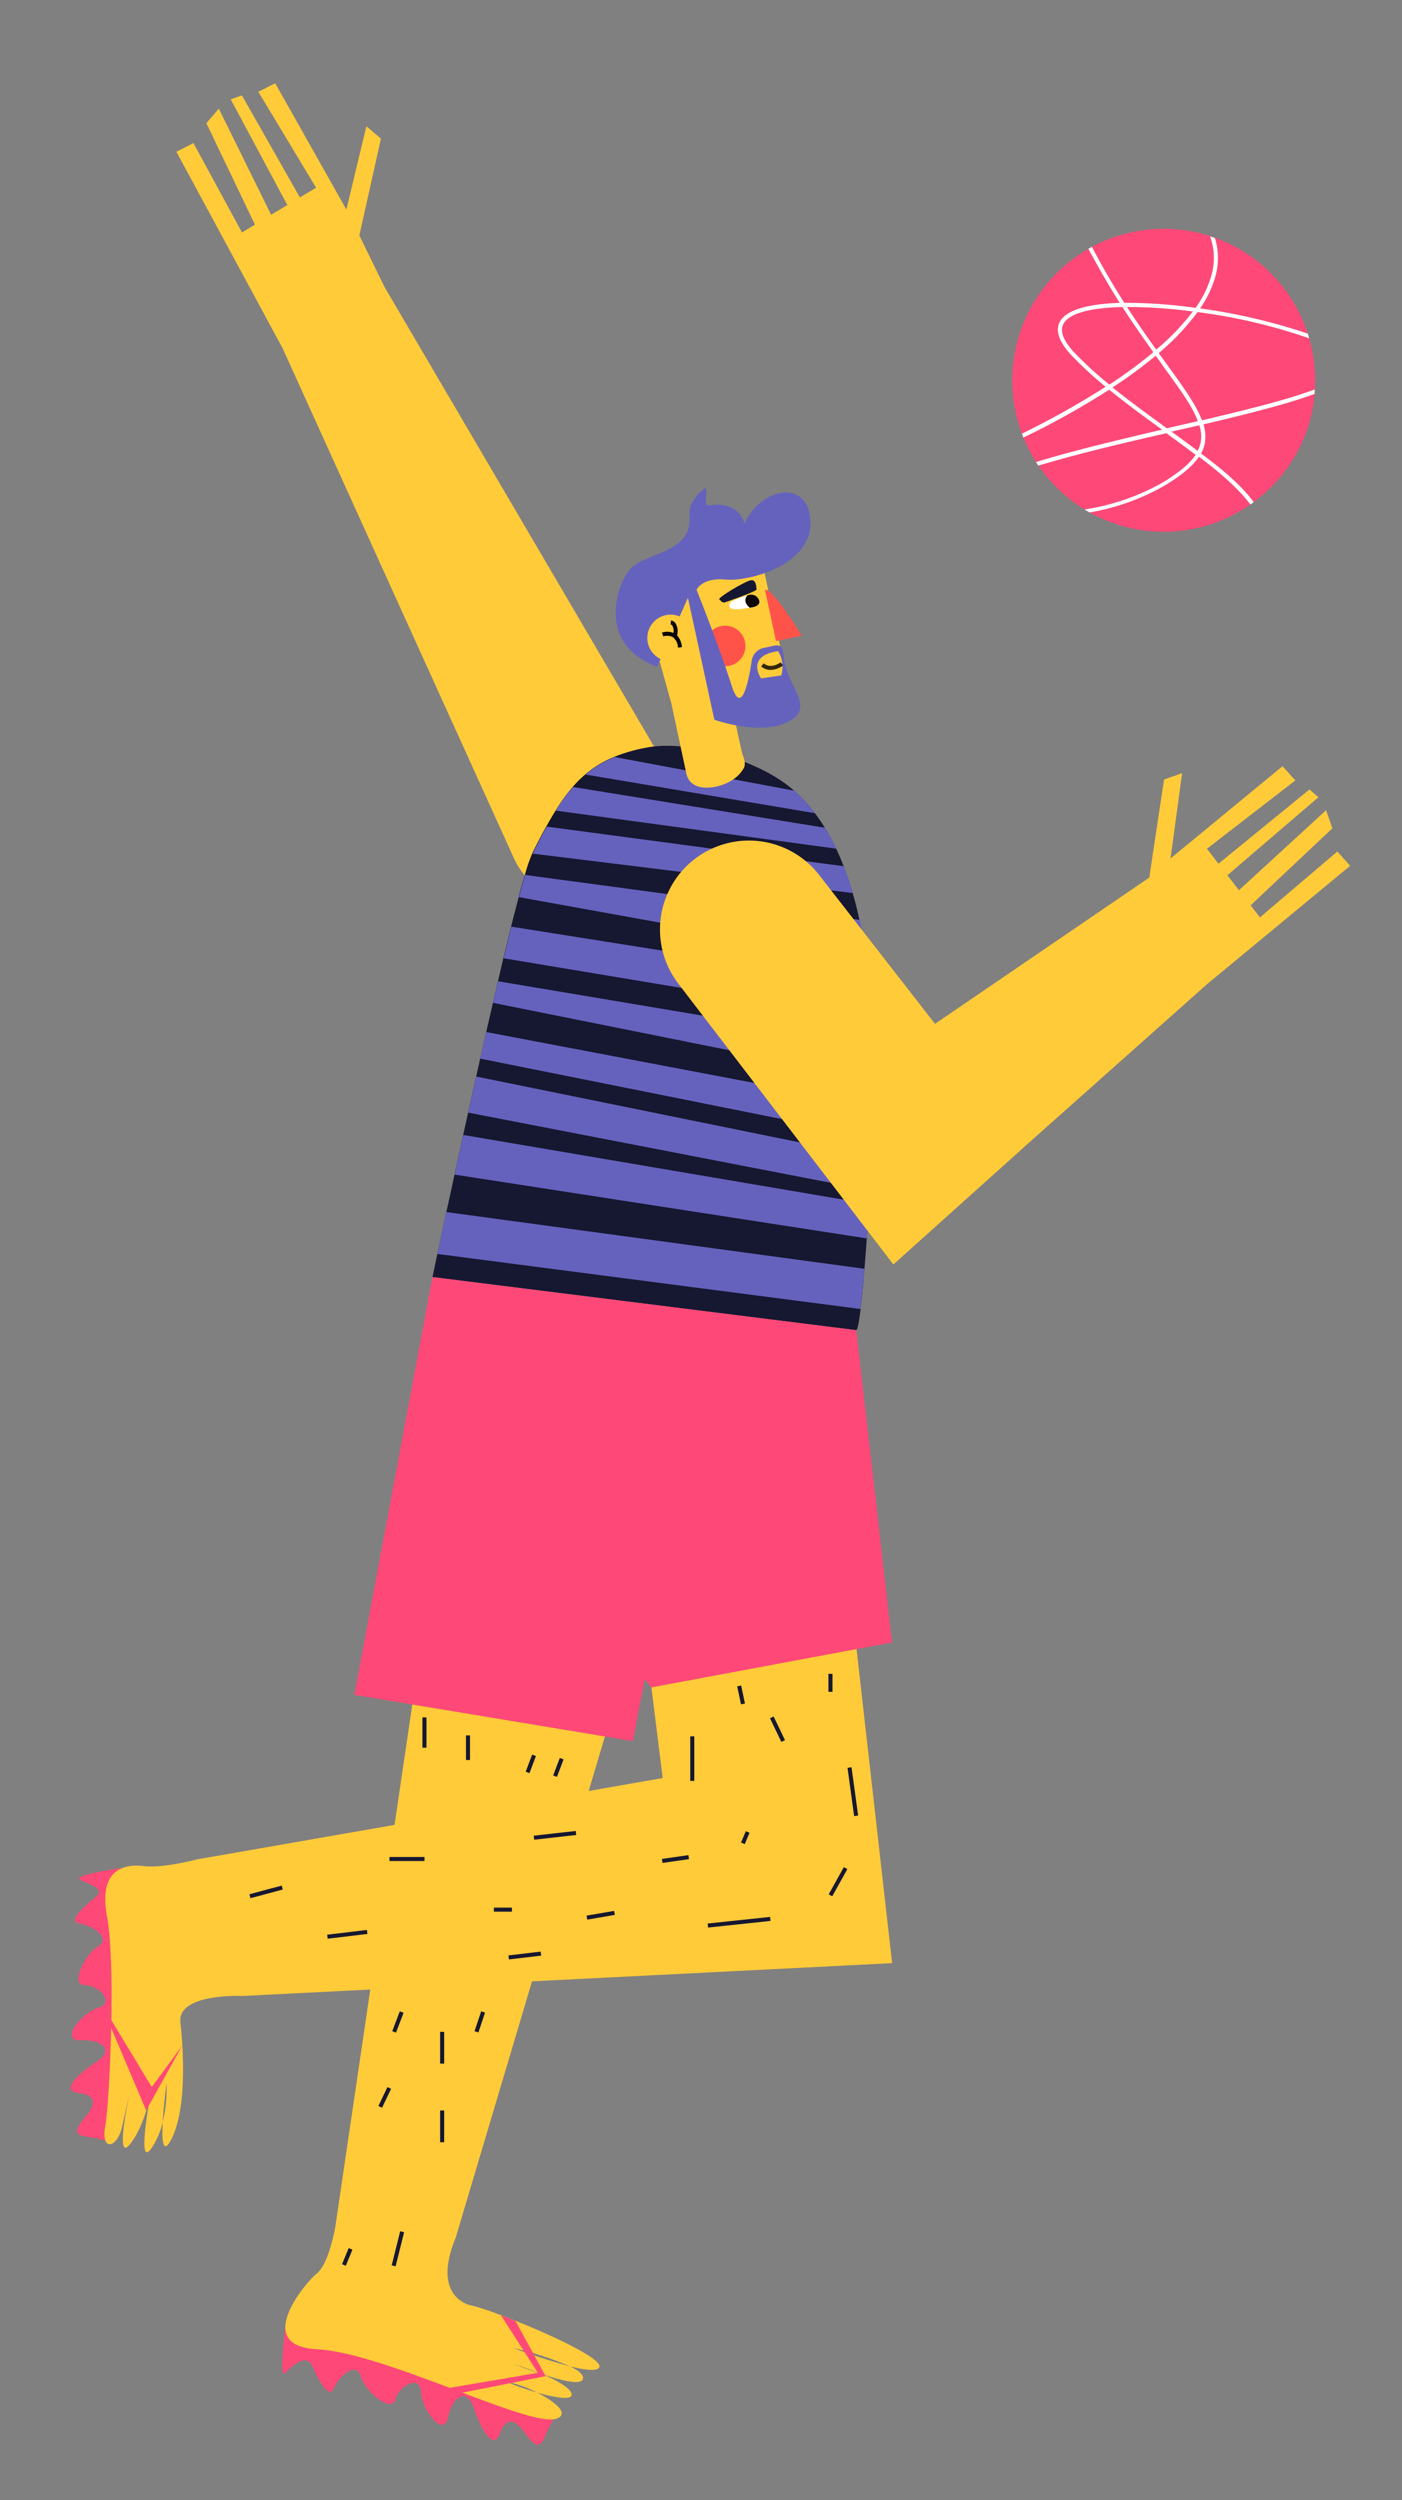 <svg id="Capa_1" data-name="Capa 1" xmlns="http://www.w3.org/2000/svg" viewBox="0 0 259.84 463.05"><rect x="0" y="0" width="259.84" height="463.05" fill="#808080" stroke="none"/><title>Mesa de trabajo 9</title><path d="M53,429.83s-1.46,11.17-.15,9.7,4-3.64,5-1.36,3.1,6.36,4,4.2,4.12-5.13,5-2.26,5.73,6.88,6.4,4.33,4.58-4.78,4.78-1.36,4.21,8.46,5,4.68S86.47,442,87.82,446s3.6,8,4.84,4.68,3-2.29,4.49-.26,2.72,3.63,3.78,1A23.46,23.46,0,0,1,103.3,447S56.06,433.06,53,429.83Z" fill="#fe4877"/><path d="M22.4,346s-9.25,1.32-7.5,2.2,4.74,1.58,2.81,3.16-5.36,4.56-3,4.91,6,2.63,3.47,4.21-5.18,7.19-2.55,7.19,5.79,3.16,2.55,4.21-7.11,6.14-3.25,6,6.41,1.76,2.94,4-6.8,5.44-3.29,5.79,3,2.28,1.4,4.21-2.8,3.51,0,3.86a23.36,23.36,0,0,1,4.89,1.14S20.07,349.81,22.4,346Z" fill="#fe4877"/><path d="M87.31,427s-5.35-.93-4.21-8a20.07,20.07,0,0,1,1.34-4.49l43.87-147.26-44-5.06-22.13,150h0a.45.45,0,0,1,0,.08c-.14.78-1.29,7.09-3.48,8.84s-11.91,13.39,0,14c12.87.7,39.41,14.61,44.44,12.86,2.52-.88-.3-3.16-3.59-4.83-3.4-1-6.48-2.21-4.43-1.72a22.16,22.16,0,0,1,4.43,1.72c3.07.87,6.4,1.5,6.4.39s-2.66-2.6-5.33-3.77c3.46,1.17,7.3,2.13,7.43.73.07-.73-.93-1.49-2.39-2.21a108.05,108.05,0,0,1-10.5-3.4,62.72,62.72,0,0,1,10.5,3.4c2.82.7,5.17,1,5.43.1C111.75,436.14,91.62,427.87,87.31,427Zm13.19,12.8c-2.67-.9-5.09-1.91-5.39-2C95.42,437.89,98,438.73,100.5,439.83Z" fill="#ffcb39"/><path d="M153.36,257.88l-38.9,4.37,8.36,67.07-85.93,15-.13,0-1.24.31c-2.11.49-6.22,1.32-8.9,1-3.74-.47-8.42.7-6.78,9.36s.5,34.14-.34,38.82,2.21,4.21,3.15,0c.64-2.88,1.16-5.21,1.44-6.4-.65,3-2.63,13,0,9.73,2.26-2.82,3.4-7.28,3.85-9.39-.67,3.59-2.41,13.92.22,10a14.77,14.77,0,0,0,2-4.74c.18-3.29.7-7.18.7-7.18a26.05,26.05,0,0,1-.7,7.18c-.18,3.32,0,6,1.4,3.58,2.81-4.92,2.66-14.93,1.87-22-.34-3.09,3.38-4.26,6.69-4.69a31.51,31.51,0,0,1,4.89-.22l120.33-6.08ZM28.09,386.72l0-.16Z" fill="#ffcb39"/><polygon points="20.61 375.63 27.09 390.88 33.77 378.87 28.13 386.56 20.25 373.52 20.61 375.63" fill="#fe4877"/><polygon points="92.84 428.81 99.68 439.48 81.94 442.5 85.5 443.19 101.12 440.1 95.52 429.85 92.84 428.81" fill="#fe4877"/><path d="M126.54,151.76a16.48,16.48,0,0,1-31.06,7.71l-43.12-95h0L32.69,28.11l3.16-1.61,9,16.56,2.4-1.45-9-18.79,2.3-2.7,9.7,19.66,3-1.81L42.76,18.4l2.07-.74L55.58,36.57l3-1.8L47.88,17,51,15.42l13.2,23.4,3.7-15.44,2.7,2.3-4,17.93,4.67,9.55,53.36,90.93A16.42,16.42,0,0,1,126.54,151.76Z" fill="#ffcb39"/><path d="M162.07,204.81v.26c0,.56-.1,2.64-.26,5.59-.06,1.11-.13,2.33-.21,3.65-.1,1.9-.23,4-.36,6.17-.05.81-.1,1.64-.16,2.47-.14,2.12-.28,4.27-.43,6.37s-.29,3.91-.44,5.71c-.24,2.9-.48,5.48-.71,7.45-.3,2.43-.58,3.92-.82,3.89l-78.53-9.84.9-4.25c.44-2,1-4.66,1.67-7.76.47-2.13,1-4.47,1.52-7,.51-2.33,1.05-4.8,1.61-7.34l.92-4.14c.48-2.2,1-4.44,1.49-6.68.25-1.11.5-2.22.74-3.32q.57-2.48,1.12-4.92.63-2.75,1.25-5.41c.31-1.34.62-2.66.93-4,.34-1.48.69-2.92,1-4.31.5-2.06,1-4,1.44-5.85.49-2,1-3.82,1.4-5.47s.8-2.94,1.16-4.11a28.39,28.39,0,0,1,1.35-3.9l0-.05c.91-1.82,1.77-3.5,2.63-5,.57-1,1.13-2,1.71-2.92a32.76,32.76,0,0,1,3.18-4.38,21,21,0,0,1,2.32-2.3,19.64,19.64,0,0,1,5.38-3.25,30.55,30.55,0,0,1,6.1-1.73c.57-.1,1.15-.18,1.75-.23,7.3-.62,17.29,2.5,23,6.35a24.06,24.06,0,0,1,2.41,1.85,27,27,0,0,1,3.87,4.17,30.41,30.41,0,0,1,1.85,2.69,39.92,39.92,0,0,1,2.1,3.88c.49,1,.95,2.11,1.37,3.21.64,1.61,1.2,3.29,1.7,5s.89,3.27,1.26,5c.54,2.42,1,4.92,1.33,7.44.2,1.44.38,2.89.53,4.35.24,2.23.42,4.48.55,6.72q.13,2.3.21,4.56c.08,2.19.12,4.36.12,6.48C162.1,201.59,162.1,203.22,162.07,204.81Z" fill="#161730"/><path d="M80.15,236.53s16.19,47.58,40.58,76l44.59-8.32-6.63-57.85Z" fill="#fe4877"/><polygon points="80.15 236.53 65.68 313.92 117.27 322.48 128.31 265.41 80.15 236.53" fill="#fe4877"/><path d="M243.73,70.44c0,.57,0,1.13-.06,1.69,0,.27,0,.53,0,.79A28,28,0,0,1,232.33,93c-.2.16-.41.3-.61.45a28.07,28.07,0,0,1-29.8,1.44c-.32-.17-.64-.36-.95-.55a28.23,28.23,0,0,1-8.53-8.15c-.15-.22-.29-.44-.43-.66a27.38,27.38,0,0,1-2.33-4.5c-.1-.24-.2-.48-.29-.72A28.09,28.09,0,0,1,201.71,46.1a7.3,7.3,0,0,1,.66-.37,28.07,28.07,0,0,1,21.9-2l.9.3a28.13,28.13,0,0,1,17.2,17.77c.1.29.19.58.26.87A27.68,27.68,0,0,1,243.73,70.44Z" fill="#fe4877"/><path d="M160.21,235c-.24,2.9-.48,5.48-.71,7.45l-78.45-10.2c.44-2,1-4.66,1.67-7.76Z" fill="#6562be"/><path d="M161.08,223c-.14,2.12-.28,4.27-.43,6.37L84.24,217.55c.51-2.33,1.05-4.8,1.61-7.34Z" fill="#6562be"/><line x1="87.51" y1="202.72" x2="89.69" y2="193.05" fill="none"/><path d="M161.6,214.31c-.1,1.9-.23,4-.36,6.17L86.77,206.07c.48-2.2,1-4.44,1.49-6.68Z" fill="#6562be"/><path d="M162.07,204.81v.26c0,.56-.1,2.64-.26,5.59L89,196.07q.57-2.48,1.12-4.92Z" fill="#6562be"/><path d="M162.09,199.93,91.37,185.74c.31-1.34.62-2.66.93-4L162,193.45C162.05,195.64,162.09,197.81,162.09,199.93Z" fill="#6562be"/><path d="M161.76,188.89,93.32,177.48c.5-2.06,1-4,1.44-5.85l66.45,10.54C161.45,184.4,161.63,186.65,161.76,188.89Z" fill="#6562be"/><path d="M160.68,177.82,96.16,166.16c.42-1.55.8-2.94,1.16-4.11l62,8.33C159.89,172.8,160.32,175.3,160.68,177.82Z" fill="#6562be"/><path d="M158.09,165.41,98.7,158.1c.91-1.82,1.77-3.5,2.63-5l55.06,7.34C157,162,157.59,163.69,158.09,165.41Z" fill="#6562be"/><path d="M155,157.19l-52-7.05a32.76,32.76,0,0,1,3.18-4.38l46.7,7.55A39.92,39.92,0,0,1,155,157.19Z" fill="#6562be"/><path d="M151.07,150.62l-42.53-7.16a19.64,19.64,0,0,1,5.38-3.25l33.28,6.24A27,27,0,0,1,151.07,150.62Z" fill="#6562be"/><path d="M250.23,160.36l-26.51,21.91,0,0-33.16,29.5-.84.76L165.57,234.2l-39.89-52.06a16.48,16.48,0,1,1,26.24-19.95l21.37,27.44L213,162.54l2.74-18.17,3.35-1.17L216.94,159l20.76-17.09,2.37,2.64L223.69,157.2l2.14,2.77,16.86-13.75,1.66,1.44-16.87,14.45,2.14,2.77,16.15-14.82,1.17,3.35-15.15,14.27,1.72,2.23,14.35-12.2Z" fill="#ffcb39"/><path d="M136.62,132.41l-.58.22c.14.63.27,1.26.41,1.89.33,1.53.65,3.06,1,4.58.21,1,.85,2,.46,3.05a6,6,0,0,1-2.06,2.23c-2.25,1.62-7.81,2.78-8.65-1.13l-2.78-13-5.83-20.89,22.76-4.89L144.65,120A10.46,10.46,0,0,1,136.62,132.41Z" fill="#ffcb39"/><path d="M141.77,109.22c1.47-.32,6.82,8.52,6.82,8.52l-4.77,1Z" fill="#ff534a"/><circle cx="134.4" cy="119.64" r="3.76" fill="#ff534a"/><path d="M129.1,109.25s1-2.32,5.35-1.91,16-2.66,15.76-10.69-9.08-6.5-12.23.32c-.59-2.35-2.94-4-6.65-3.35-1,.17,0-3.78-.74-3.13A7.1,7.1,0,0,0,127.91,94c-.26,1.09,0,2.24-.22,3.35-.32,2.13-1.92,3.37-3.69,4.35-2.27,1.24-5.94,2-7.54,4.1-2.39,3.21-5.59,13.63,5.33,17.68l5.71-12.75,4.89,22.57s9.75,3.5,14.71-.25c3.37-2.55-1.18-6.31-1.76-10.79-.21-1.66-.2-3-1.83-2.68l-2,.43a2.8,2.8,0,0,0-2.18,2.32c-.54,3.59-1.88,10.47-3.71,4.71C133.22,119.51,129.1,109.25,129.1,109.25Z" fill="#6562be"/><circle cx="124.29" cy="118.16" r="4.32" fill="#ffcb39"/><path d="M126.38,119.87l-.74.07a2.47,2.47,0,0,0-.92-1.92,2.35,2.35,0,0,0-1.79-.15l-.25-.7a3.06,3.06,0,0,1,2.13.06,2,2,0,0,0-.2-1.34.51.51,0,0,0-.32-.23l.08-.75a1.24,1.24,0,0,1,.82.52,2.84,2.84,0,0,1,.3,2.26A3.45,3.45,0,0,1,126.38,119.87Z" fill="#0c0604"/><path d="M135.2,111.85a.6.6,0,0,1,.08-.16,1.47,1.47,0,0,1,.66-.45c1.1-.5,3.88-1.84,4.68-.24.62,1.28-1.33,1.49-2.34,1.66S134.77,113.25,135.2,111.85Z" fill="#fff"/><path d="M138.48,110.32s-1,1.05.48,2.23c0,0,2.34-.16,1.66-1.55A1.57,1.57,0,0,0,138.48,110.32Z" fill="#0c0604"/><path d="M134.22,111.61s6.08-2.07,6-2.44,0-1.92-1.13-1.68-6.21,3.26-5.77,3.54S133.4,111.4,134.22,111.61Z" fill="#161730"/><path d="M144.21,120.6a5.5,5.5,0,0,1,.58,4.49l-3.72.56S138.07,121.49,144.21,120.6Z" fill="#ffcb39"/><path d="M142.83,124.08a2.67,2.67,0,0,1-1.77-.65l.49-.57c1.38,1.17,3.11-.19,3.13-.2l.46.58A3.9,3.9,0,0,1,142.83,124.08Z" fill="#33270a"/><path d="M243.67,72.13c-5.1,1.91-12.69,3.79-20.9,5.72C221.7,75,219.3,71.66,216.2,67.4c-.46-.64-.95-1.3-1.44-2a44.26,44.26,0,0,0,7.19-7.6,103.32,103.32,0,0,1,20.68,4.86c-.07-.29-.16-.58-.26-.87a109.59,109.59,0,0,0-19.94-4.67A20.18,20.18,0,0,0,225.31,51a12.59,12.59,0,0,0-.14-6.92l-.9-.3a11.79,11.79,0,0,1,.31,7,19.32,19.32,0,0,1-3,6.24,93,93,0,0,0-12.29-.93h-.91c-1.95-3.07-4-6.5-6-10.36a7.3,7.3,0,0,0-.66.37c2,3.71,3.91,7,5.8,10-5.29.16-9.35,1.1-10.83,3.08-1.29,1.74-.59,4.05,2.1,6.85a72.38,72.38,0,0,0,6.12,5.61,157.46,157.46,0,0,1-15.51,8.68c.09.24.19.48.29.72a151.74,151.74,0,0,0,15.88-8.86c3.13,2.54,6.49,5,9.8,7.4-8,1.87-16.19,3.81-23.35,6,.14.22.28.44.43.66,7.28-2.18,15.58-4.15,23.72-6,1.87,1.36,3.69,2.69,5.42,4-1.09,1.64-3.07,3.29-6.11,5.13A41.88,41.88,0,0,1,201,94.36c.31.19.63.38.95.55a42.1,42.1,0,0,0,13.94-5c3.1-1.87,5.15-3.59,6.32-5.31,4,3,7.41,6,9.54,8.85.2-.15.41-.29.61-.45-2.2-3-5.69-6-9.76-9a6.38,6.38,0,0,0,.68-1.85,7.23,7.23,0,0,0-.24-3.55c8.18-1.93,15.52-3.75,20.61-5.65C243.64,72.66,243.66,72.4,243.67,72.13ZM221.08,57.69a43.9,43.9,0,0,1-6.79,7.06c-1.68-2.33-3.5-4.94-5.41-7.89A93.18,93.18,0,0,1,221.08,57.69Zm-21.76,7.83c-2.39-2.5-3.08-4.48-2-5.88,1.35-1.8,5.39-2.66,10.71-2.77,2,3.15,4,5.92,5.72,8.37a88.55,88.55,0,0,1-8.15,6A72,72,0,0,1,199.32,65.52Zm16.87,13.75c-3.36-2.44-6.78-4.93-10-7.51a86.92,86.92,0,0,0,8-5.87c.49.67,1,1.33,1.42,2C218.63,72,221,75.27,222,78l-4.33,1-1.39.32Zm6.33,2.7a5.85,5.85,0,0,1-.56,1.54c-1.54-1.17-3.17-2.36-4.84-3.57l.76-.17,4.4-1A6.46,6.46,0,0,1,222.52,82Z" fill="#fff"/><rect x="44.88" y="348.97" width="6.17" height="0.75" transform="matrix(0.97, -0.26, 0.26, 0.97, -88.04, 24.01)" fill="#161730"/><rect x="60.66" y="357.89" width="7.42" height="0.75" transform="translate(-42.03 10.16) rotate(-6.81)" fill="#161730"/><rect x="72.18" y="343.94" width="6.49" height="0.75" fill="#161730"/><rect x="98.95" y="339.55" width="7.84" height="0.75" transform="translate(-37.38 13.64) rotate(-6.42)" fill="#161730"/><rect x="108.49" y="352.62" width="5.16" height="0.75" transform="matrix(0.99, -0.17, 0.17, 0.99, -58.64, 24.15)" fill="#161730"/><rect x="94.23" y="361.83" width="6.01" height="0.75" transform="translate(-41.81 13.9) rotate(-6.74)" fill="#161730"/><rect x="91.53" y="353.32" width="3.35" height="0.75" fill="#161730"/><rect x="131.17" y="355.64" width="11.64" height="0.75" transform="translate(-36.77 16.43) rotate(-6.05)" fill="#161730"/><rect x="122.71" y="343.94" width="4.96" height="0.75" transform="translate(-47.61 21.26) rotate(-8.16)" fill="#161730"/><rect x="127.93" y="321.6" width="0.75" height="8.25" fill="#161730"/><rect x="136.99" y="339.99" width="2.28" height="0.75" transform="translate(-229.18 336.7) rotate(-67.34)" fill="#161730"/><rect x="143.72" y="317.85" width="0.75" height="4.86" transform="translate(-124.4 93.88) rotate(-25.64)" fill="#161730"/><rect x="153.54" y="310.02" width="0.75" height="3.33" fill="#161730"/><rect x="136.96" y="312.22" width="0.75" height="3.41" transform="translate(-61.72 35.03) rotate(-11.89)" fill="#161730"/><rect x="157.66" y="327.35" width="0.75" height="9.03" transform="translate(-43.66 24.57) rotate(-7.82)" fill="#161730"/><rect x="152.44" y="348.18" width="5.76" height="0.75" transform="translate(-224.76 314.52) rotate(-60.87)" fill="#161730"/><rect x="86.36" y="321.42" width="0.75" height="4.56" fill="#161730"/><rect x="78.29" y="318.09" width="0.75" height="5.61" fill="#161730"/><rect x="101.75" y="326.97" width="3.47" height="0.75" transform="translate(-239.29 308.15) rotate(-69.25)" fill="#161730"/><rect x="96.69" y="326.31" width="3.38" height="0.75" transform="translate(-241.97 302.95) rotate(-69.25)" fill="#161730"/><rect x="71.78" y="374.11" width="3.94" height="0.75" transform="translate(-302.42 309.87) rotate(-69.11)" fill="#161730"/><rect x="81.57" y="376.33" width="0.75" height="5.88" fill="#161730"/><polygon points="88.67 376.44 87.95 376.21 89.18 372.52 89.89 372.76 88.67 376.44" fill="#161730"/><rect x="70.23" y="388.76" width="3.89" height="0.75" transform="matrix(0.43, -0.9, 0.9, 0.43, -309.95, 286.1)" fill="#161730"/><rect x="70.49" y="416.12" width="6.52" height="0.75" transform="translate(-348.21 387.16) rotate(-75.98)" fill="#161730"/><rect x="62.75" y="417.61" width="3.23" height="0.75" transform="translate(-346.69 318.53) rotate(-67.64)" fill="#161730"/><rect x="81.57" y="390.89" width="0.75" height="5.88" fill="#161730"/></svg>